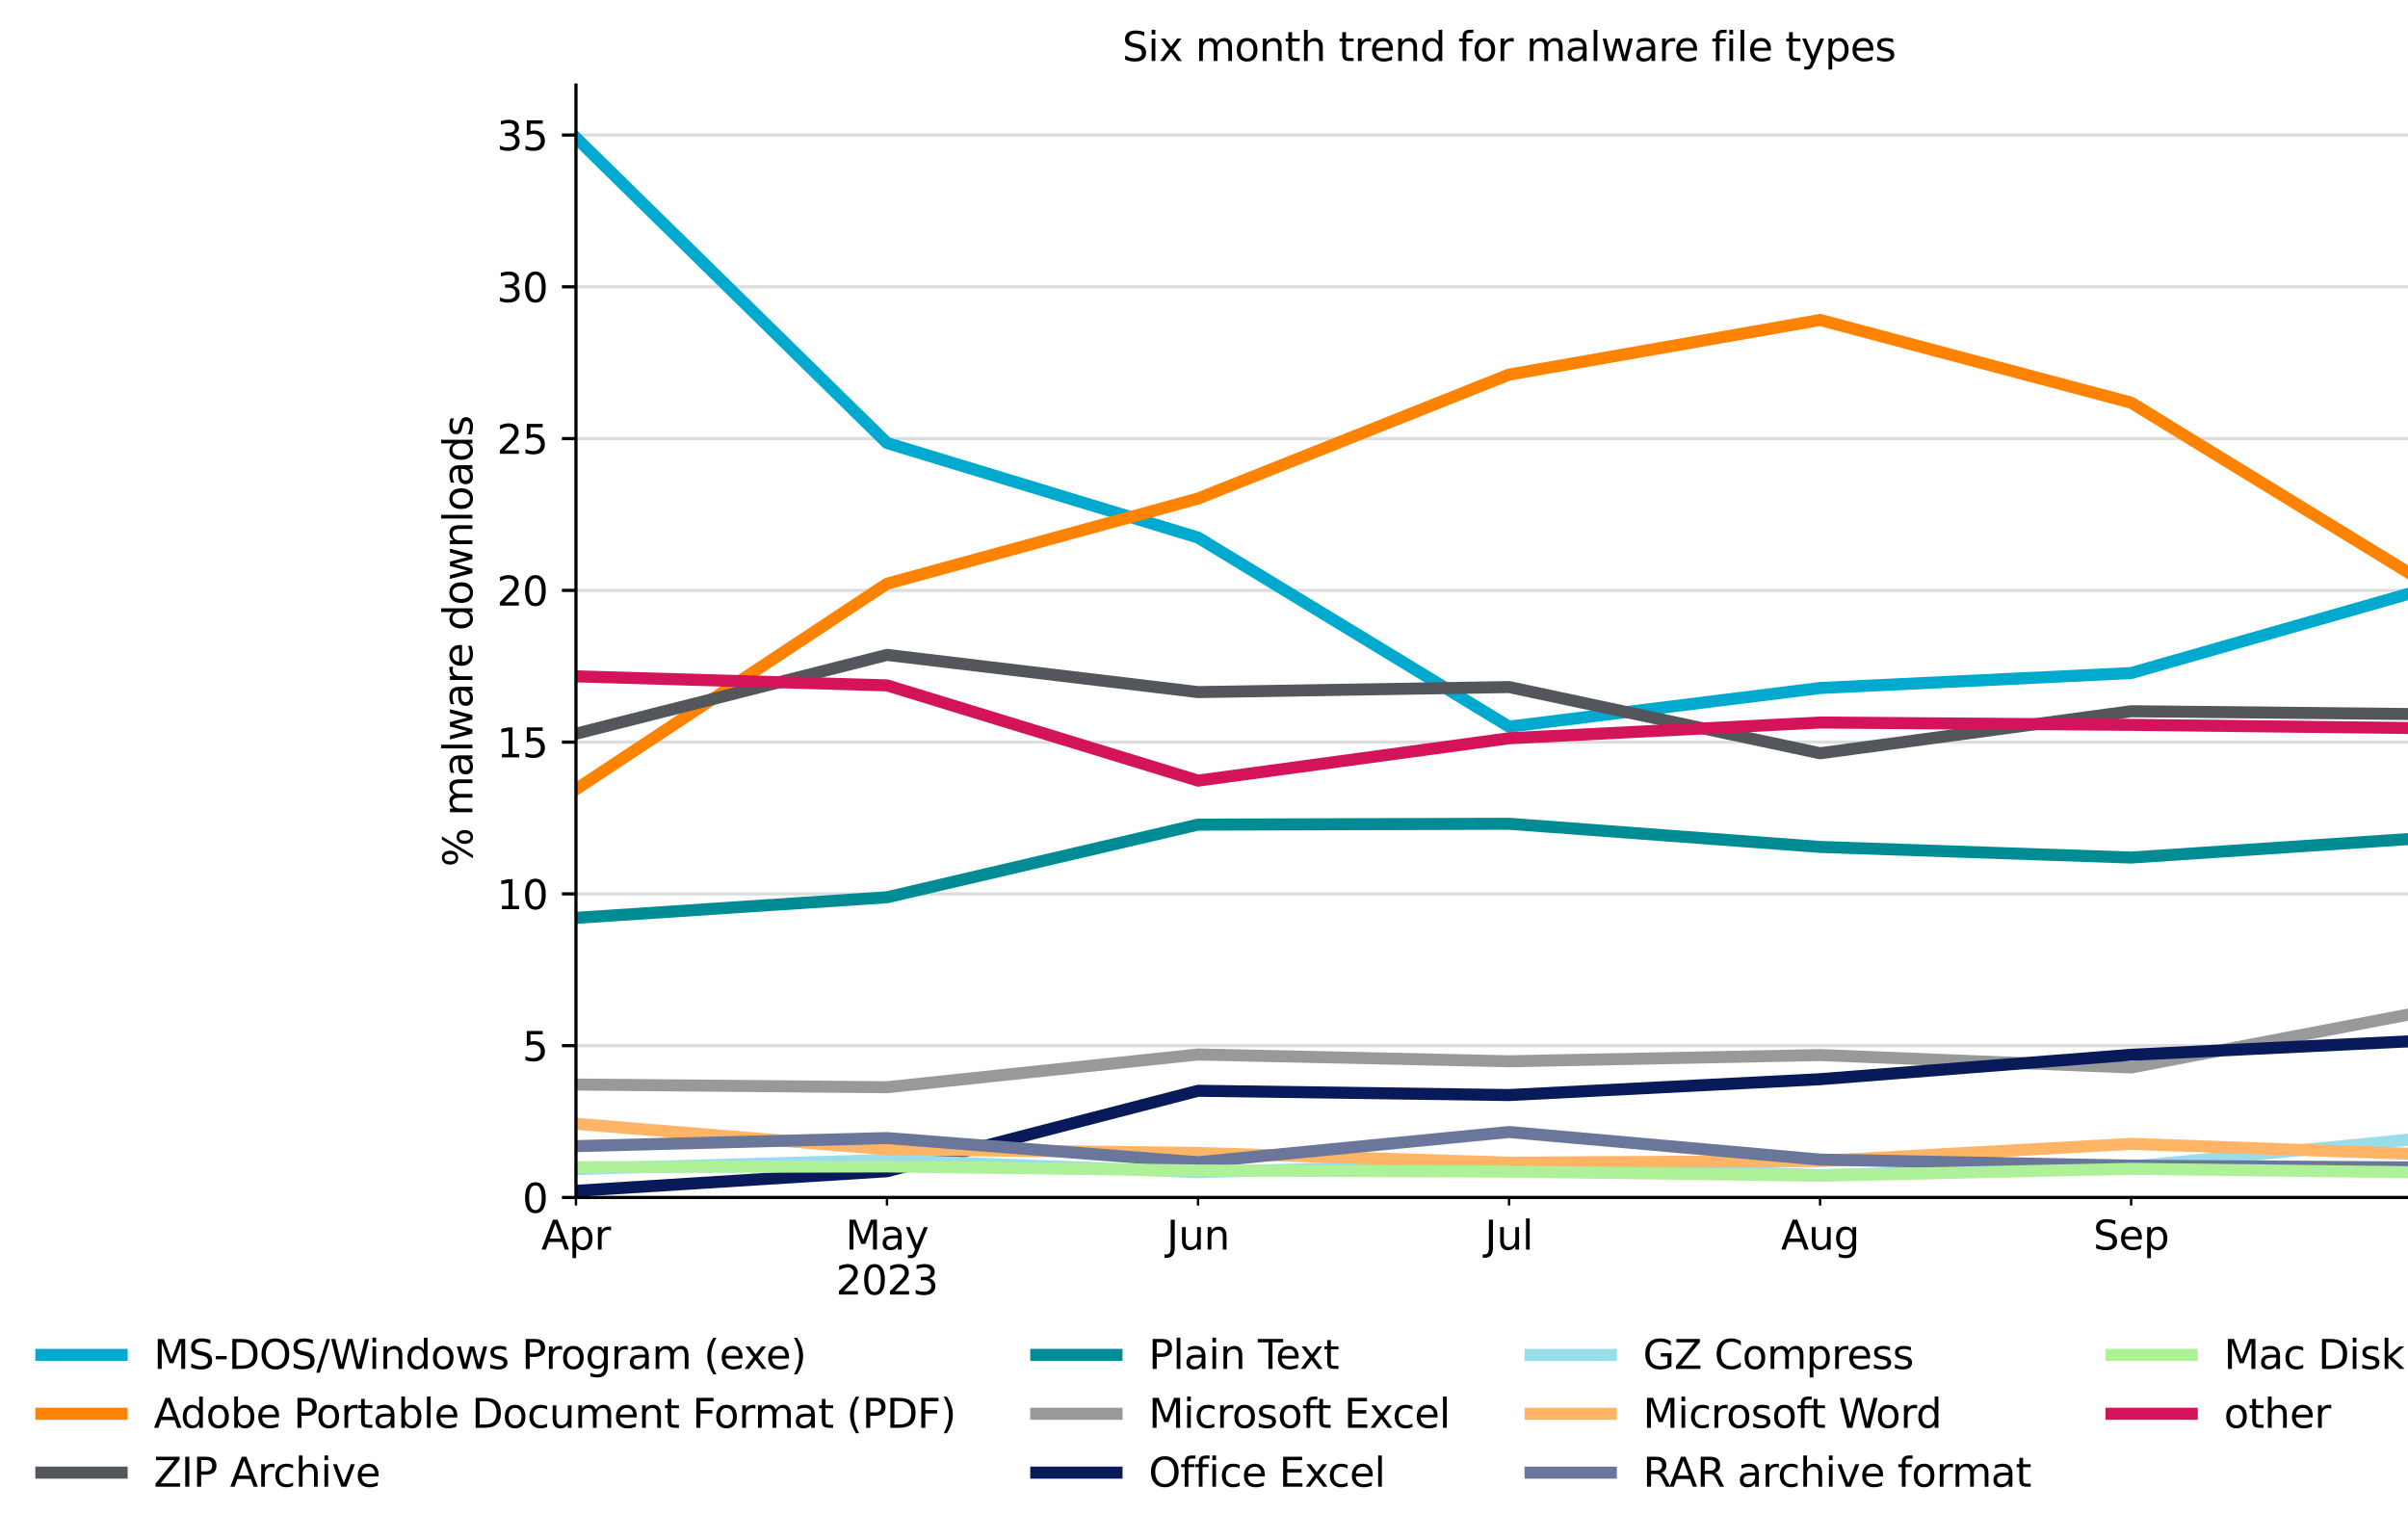 <?xml version="1.0" encoding="UTF-8" standalone="no"?>
<svg xmlns:xlink="http://www.w3.org/1999/xlink" xmlns="http://www.w3.org/2000/svg" width="600pt" height="383.76pt" viewBox="0 0 600 383.76" version="1.1">
  <defs>
    <style type="text/css">*{stroke-linejoin: round; stroke-linecap: butt}</style>
  </defs>
  <g id="figure_1">
    <g id="patch_1">
      <path d="M 0 383.76  L 600 383.76  L 600 -0  L 0 -0  z " style="fill: #ffffff"></path>
    </g>
    <g id="axes_1">
      <g id="patch_2">
        <path d="M 143.512 298.4  L 608.513 298.4  L 608.513 21.2  L 143.512 21.2  z " style="fill: #ffffff"></path>
      </g>
      <g id="matplotlib.axis_1">
        <g id="xtick_1">
          <g id="line2d_1">
            <defs>
              <path id="md2b823935f" d="M 0 0  L 0 2  " style="stroke: #000000; stroke-width: 0.6"></path>
            </defs>
            <g>
              <use xlink:href="#md2b823935f" x="143.512" y="298.4" style="stroke: #000000; stroke-width: 0.6"></use>
            </g>
          </g>
          <g id="text_1">
            <!-- Apr -->
            <g transform="translate(134.863 311.398) scale(0.1 -0.1)">
              <defs>
                <path id="DejaVuSans-41" d="M 2188 4044  L 1331 1722  L 3047 1722  L 2188 4044  z M 1831 4666  L 2547 4666  L 4325 0  L 3669 0  L 3244 1197  L 1141 1197  L 716 0  L 50 0  L 1831 4666  z " transform="scale(0.016)"></path>
                <path id="DejaVuSans-70" d="M 1159 525  L 1159 -1331  L 581 -1331  L 581 3500  L 1159 3500  L 1159 2969  Q 1341 3281 1617 3432  Q 1894 3584 2278 3584  Q 2916 3584 3314 3078  Q 3713 2572 3713 1747  Q 3713 922 3314 415  Q 2916 -91 2278 -91  Q 1894 -91 1617 61  Q 1341 213 1159 525  z M 3116 1747  Q 3116 2381 2855 2742  Q 2594 3103 2138 3103  Q 1681 3103 1420 2742  Q 1159 2381 1159 1747  Q 1159 1113 1420 752  Q 1681 391 2138 391  Q 2594 391 2855 752  Q 3116 1113 3116 1747  z " transform="scale(0.016)"></path>
                <path id="DejaVuSans-72" d="M 2631 2963  Q 2534 3019 2420 3045  Q 2306 3072 2169 3072  Q 1681 3072 1420 2755  Q 1159 2438 1159 1844  L 1159 0  L 581 0  L 581 3500  L 1159 3500  L 1159 2956  Q 1341 3275 1631 3429  Q 1922 3584 2338 3584  Q 2397 3584 2469 3576  Q 2541 3569 2628 3553  L 2631 2963  z " transform="scale(0.016)"></path>
              </defs>
              <use xlink:href="#DejaVuSans-41"></use>
              <use xlink:href="#DejaVuSans-70" x="68.408"></use>
              <use xlink:href="#DejaVuSans-72" x="131.885"></use>
            </g>
          </g>
        </g>
        <g id="xtick_2">
          <g id="line2d_2">
            <g>
              <use xlink:href="#md2b823935f" x="221.012" y="298.4" style="stroke: #000000; stroke-width: 0.6"></use>
            </g>
          </g>
          <g id="text_2">
            <!-- May -->
            <g transform="translate(210.675 311.398) scale(0.1 -0.1)">
              <defs>
                <path id="DejaVuSans-4d" d="M 628 4666  L 1569 4666  L 2759 1491  L 3956 4666  L 4897 4666  L 4897 0  L 4281 0  L 4281 4097  L 3078 897  L 2444 897  L 1241 4097  L 1241 0  L 628 0  L 628 4666  z " transform="scale(0.016)"></path>
                <path id="DejaVuSans-61" d="M 2194 1759  Q 1497 1759 1228 1600  Q 959 1441 959 1056  Q 959 750 1161 570  Q 1363 391 1709 391  Q 2188 391 2477 730  Q 2766 1069 2766 1631  L 2766 1759  L 2194 1759  z M 3341 1997  L 3341 0  L 2766 0  L 2766 531  Q 2569 213 2275 61  Q 1981 -91 1556 -91  Q 1019 -91 701 211  Q 384 513 384 1019  Q 384 1609 779 1909  Q 1175 2209 1959 2209  L 2766 2209  L 2766 2266  Q 2766 2663 2505 2880  Q 2244 3097 1772 3097  Q 1472 3097 1187 3025  Q 903 2953 641 2809  L 641 3341  Q 956 3463 1253 3523  Q 1550 3584 1831 3584  Q 2591 3584 2966 3190  Q 3341 2797 3341 1997  z " transform="scale(0.016)"></path>
                <path id="DejaVuSans-79" d="M 2059 -325  Q 1816 -950 1584 -1140  Q 1353 -1331 966 -1331  L 506 -1331  L 506 -850  L 844 -850  Q 1081 -850 1212 -737  Q 1344 -625 1503 -206  L 1606 56  L 191 3500  L 800 3500  L 1894 763  L 2988 3500  L 3597 3500  L 2059 -325  z " transform="scale(0.016)"></path>
              </defs>
              <use xlink:href="#DejaVuSans-4d"></use>
              <use xlink:href="#DejaVuSans-61" x="86.279"></use>
              <use xlink:href="#DejaVuSans-79" x="147.559"></use>
            </g>
            <!-- 2023 -->
            <g transform="translate(208.287 322.596) scale(0.1 -0.1)">
              <defs>
                <path id="DejaVuSans-32" d="M 1228 531  L 3431 531  L 3431 0  L 469 0  L 469 531  Q 828 903 1448 1529  Q 2069 2156 2228 2338  Q 2531 2678 2651 2914  Q 2772 3150 2772 3378  Q 2772 3750 2511 3984  Q 2250 4219 1831 4219  Q 1534 4219 1204 4116  Q 875 4013 500 3803  L 500 4441  Q 881 4594 1212 4672  Q 1544 4750 1819 4750  Q 2544 4750 2975 4387  Q 3406 4025 3406 3419  Q 3406 3131 3298 2873  Q 3191 2616 2906 2266  Q 2828 2175 2409 1742  Q 1991 1309 1228 531  z " transform="scale(0.016)"></path>
                <path id="DejaVuSans-30" d="M 2034 4250  Q 1547 4250 1301 3770  Q 1056 3291 1056 2328  Q 1056 1369 1301 889  Q 1547 409 2034 409  Q 2525 409 2770 889  Q 3016 1369 3016 2328  Q 3016 3291 2770 3770  Q 2525 4250 2034 4250  z M 2034 4750  Q 2819 4750 3233 4129  Q 3647 3509 3647 2328  Q 3647 1150 3233 529  Q 2819 -91 2034 -91  Q 1250 -91 836 529  Q 422 1150 422 2328  Q 422 3509 836 4129  Q 1250 4750 2034 4750  z " transform="scale(0.016)"></path>
                <path id="DejaVuSans-33" d="M 2597 2516  Q 3050 2419 3304 2112  Q 3559 1806 3559 1356  Q 3559 666 3084 287  Q 2609 -91 1734 -91  Q 1441 -91 1130 -33  Q 819 25 488 141  L 488 750  Q 750 597 1062 519  Q 1375 441 1716 441  Q 2309 441 2620 675  Q 2931 909 2931 1356  Q 2931 1769 2642 2001  Q 2353 2234 1838 2234  L 1294 2234  L 1294 2753  L 1863 2753  Q 2328 2753 2575 2939  Q 2822 3125 2822 3475  Q 2822 3834 2567 4026  Q 2313 4219 1838 4219  Q 1578 4219 1281 4162  Q 984 4106 628 3988  L 628 4550  Q 988 4650 1302 4700  Q 1616 4750 1894 4750  Q 2613 4750 3031 4423  Q 3450 4097 3450 3541  Q 3450 3153 3228 2886  Q 3006 2619 2597 2516  z " transform="scale(0.016)"></path>
              </defs>
              <use xlink:href="#DejaVuSans-32"></use>
              <use xlink:href="#DejaVuSans-30" x="63.623"></use>
              <use xlink:href="#DejaVuSans-32" x="127.246"></use>
              <use xlink:href="#DejaVuSans-33" x="190.869"></use>
            </g>
          </g>
        </g>
        <g id="xtick_3">
          <g id="line2d_3">
            <g>
              <use xlink:href="#md2b823935f" x="298.512" y="298.4" style="stroke: #000000; stroke-width: 0.6"></use>
            </g>
          </g>
          <g id="text_3">
            <!-- Jun -->
            <g transform="translate(290.7 311.398) scale(0.1 -0.1)">
              <defs>
                <path id="DejaVuSans-4a" d="M 628 4666  L 1259 4666  L 1259 325  Q 1259 -519 939 -900  Q 619 -1281 -91 -1281  L -331 -1281  L -331 -750  L -134 -750  Q 284 -750 456 -515  Q 628 -281 628 325  L 628 4666  z " transform="scale(0.016)"></path>
                <path id="DejaVuSans-75" d="M 544 1381  L 544 3500  L 1119 3500  L 1119 1403  Q 1119 906 1312 657  Q 1506 409 1894 409  Q 2359 409 2629 706  Q 2900 1003 2900 1516  L 2900 3500  L 3475 3500  L 3475 0  L 2900 0  L 2900 538  Q 2691 219 2414 64  Q 2138 -91 1772 -91  Q 1169 -91 856 284  Q 544 659 544 1381  z M 1991 3584  L 1991 3584  z " transform="scale(0.016)"></path>
                <path id="DejaVuSans-6e" d="M 3513 2113  L 3513 0  L 2938 0  L 2938 2094  Q 2938 2591 2744 2837  Q 2550 3084 2163 3084  Q 1697 3084 1428 2787  Q 1159 2491 1159 1978  L 1159 0  L 581 0  L 581 3500  L 1159 3500  L 1159 2956  Q 1366 3272 1645 3428  Q 1925 3584 2291 3584  Q 2894 3584 3203 3211  Q 3513 2838 3513 2113  z " transform="scale(0.016)"></path>
              </defs>
              <use xlink:href="#DejaVuSans-4a"></use>
              <use xlink:href="#DejaVuSans-75" x="29.492"></use>
              <use xlink:href="#DejaVuSans-6e" x="92.871"></use>
            </g>
          </g>
        </g>
        <g id="xtick_4">
          <g id="line2d_4">
            <g>
              <use xlink:href="#md2b823935f" x="376.012" y="298.4" style="stroke: #000000; stroke-width: 0.6"></use>
            </g>
          </g>
          <g id="text_4">
            <!-- Jul -->
            <g transform="translate(369.98 311.398) scale(0.1 -0.1)">
              <defs>
                <path id="DejaVuSans-6c" d="M 603 4863  L 1178 4863  L 1178 0  L 603 0  L 603 4863  z " transform="scale(0.016)"></path>
              </defs>
              <use xlink:href="#DejaVuSans-4a"></use>
              <use xlink:href="#DejaVuSans-75" x="29.492"></use>
              <use xlink:href="#DejaVuSans-6c" x="92.871"></use>
            </g>
          </g>
        </g>
        <g id="xtick_5">
          <g id="line2d_5">
            <g>
              <use xlink:href="#md2b823935f" x="453.512" y="298.4" style="stroke: #000000; stroke-width: 0.6"></use>
            </g>
          </g>
          <g id="text_5">
            <!-- Aug -->
            <g transform="translate(443.749 311.398) scale(0.1 -0.1)">
              <defs>
                <path id="DejaVuSans-67" d="M 2906 1791  Q 2906 2416 2648 2759  Q 2391 3103 1925 3103  Q 1463 3103 1205 2759  Q 947 2416 947 1791  Q 947 1169 1205 825  Q 1463 481 1925 481  Q 2391 481 2648 825  Q 2906 1169 2906 1791  z M 3481 434  Q 3481 -459 3084 -895  Q 2688 -1331 1869 -1331  Q 1566 -1331 1297 -1286  Q 1028 -1241 775 -1147  L 775 -588  Q 1028 -725 1275 -790  Q 1522 -856 1778 -856  Q 2344 -856 2625 -561  Q 2906 -266 2906 331  L 2906 616  Q 2728 306 2450 153  Q 2172 0 1784 0  Q 1141 0 747 490  Q 353 981 353 1791  Q 353 2603 747 3093  Q 1141 3584 1784 3584  Q 2172 3584 2450 3431  Q 2728 3278 2906 2969  L 2906 3500  L 3481 3500  L 3481 434  z " transform="scale(0.016)"></path>
              </defs>
              <use xlink:href="#DejaVuSans-41"></use>
              <use xlink:href="#DejaVuSans-75" x="68.408"></use>
              <use xlink:href="#DejaVuSans-67" x="131.787"></use>
            </g>
          </g>
        </g>
        <g id="xtick_6">
          <g id="line2d_6">
            <g>
              <use xlink:href="#md2b823935f" x="531.013" y="298.4" style="stroke: #000000; stroke-width: 0.6"></use>
            </g>
          </g>
          <g id="text_6">
            <!-- Sep -->
            <g transform="translate(521.587 311.398) scale(0.1 -0.1)">
              <defs>
                <path id="DejaVuSans-53" d="M 3425 4513  L 3425 3897  Q 3066 4069 2747 4153  Q 2428 4238 2131 4238  Q 1616 4238 1336 4038  Q 1056 3838 1056 3469  Q 1056 3159 1242 3001  Q 1428 2844 1947 2747  L 2328 2669  Q 3034 2534 3370 2195  Q 3706 1856 3706 1288  Q 3706 609 3251 259  Q 2797 -91 1919 -91  Q 1588 -91 1214 -16  Q 841 59 441 206  L 441 856  Q 825 641 1194 531  Q 1563 422 1919 422  Q 2459 422 2753 634  Q 3047 847 3047 1241  Q 3047 1584 2836 1778  Q 2625 1972 2144 2069  L 1759 2144  Q 1053 2284 737 2584  Q 422 2884 422 3419  Q 422 4038 858 4394  Q 1294 4750 2059 4750  Q 2388 4750 2728 4690  Q 3069 4631 3425 4513  z " transform="scale(0.016)"></path>
                <path id="DejaVuSans-65" d="M 3597 1894  L 3597 1613  L 953 1613  Q 991 1019 1311 708  Q 1631 397 2203 397  Q 2534 397 2845 478  Q 3156 559 3463 722  L 3463 178  Q 3153 47 2828 -22  Q 2503 -91 2169 -91  Q 1331 -91 842 396  Q 353 884 353 1716  Q 353 2575 817 3079  Q 1281 3584 2069 3584  Q 2775 3584 3186 3129  Q 3597 2675 3597 1894  z M 3022 2063  Q 3016 2534 2758 2815  Q 2500 3097 2075 3097  Q 1594 3097 1305 2825  Q 1016 2553 972 2059  L 3022 2063  z " transform="scale(0.016)"></path>
              </defs>
              <use xlink:href="#DejaVuSans-53"></use>
              <use xlink:href="#DejaVuSans-65" x="63.477"></use>
              <use xlink:href="#DejaVuSans-70" x="125"></use>
            </g>
          </g>
        </g>
        <g id="xtick_7">
          <g id="line2d_7">
            <g>
              <use xlink:href="#md2b823935f" x="608.513" y="298.4" style="stroke: #000000; stroke-width: 0.6"></use>
            </g>
          </g>
          <g id="text_7">
            <!-- Oct -->
            <g transform="translate(599.867 311.398) scale(0.1 -0.1)">
              <defs>
                <path id="DejaVuSans-4f" d="M 2522 4238  Q 1834 4238 1429 3725  Q 1025 3213 1025 2328  Q 1025 1447 1429 934  Q 1834 422 2522 422  Q 3209 422 3611 934  Q 4013 1447 4013 2328  Q 4013 3213 3611 3725  Q 3209 4238 2522 4238  z M 2522 4750  Q 3503 4750 4090 4092  Q 4678 3434 4678 2328  Q 4678 1225 4090 567  Q 3503 -91 2522 -91  Q 1538 -91 948 565  Q 359 1222 359 2328  Q 359 3434 948 4092  Q 1538 4750 2522 4750  z " transform="scale(0.016)"></path>
                <path id="DejaVuSans-63" d="M 3122 3366  L 3122 2828  Q 2878 2963 2633 3030  Q 2388 3097 2138 3097  Q 1578 3097 1268 2742  Q 959 2388 959 1747  Q 959 1106 1268 751  Q 1578 397 2138 397  Q 2388 397 2633 464  Q 2878 531 3122 666  L 3122 134  Q 2881 22 2623 -34  Q 2366 -91 2075 -91  Q 1284 -91 818 406  Q 353 903 353 1747  Q 353 2603 823 3093  Q 1294 3584 2113 3584  Q 2378 3584 2631 3529  Q 2884 3475 3122 3366  z " transform="scale(0.016)"></path>
                <path id="DejaVuSans-74" d="M 1172 4494  L 1172 3500  L 2356 3500  L 2356 3053  L 1172 3053  L 1172 1153  Q 1172 725 1289 603  Q 1406 481 1766 481  L 2356 481  L 2356 0  L 1766 0  Q 1100 0 847 248  Q 594 497 594 1153  L 594 3053  L 172 3053  L 172 3500  L 594 3500  L 594 4494  L 1172 4494  z " transform="scale(0.016)"></path>
              </defs>
              <use xlink:href="#DejaVuSans-4f"></use>
              <use xlink:href="#DejaVuSans-63" x="78.711"></use>
              <use xlink:href="#DejaVuSans-74" x="133.691"></use>
            </g>
          </g>
        </g>
      </g>
      <g id="matplotlib.axis_2">
        <g id="ytick_1">
          <g id="line2d_8">
            <path d="M 143.512 298.4  L 601 298.4  " clip-path="url(#pf6fa0ac51f)" style="fill: none; stroke: #dddddd; stroke-width: 0.8; stroke-linecap: square"></path>
          </g>
          <g id="line2d_9">
            <defs>
              <path id="m1c61a9d7ba" d="M 0 0  L -3.5 0  " style="stroke: #000000; stroke-width: 0.8"></path>
            </defs>
            <g>
              <use xlink:href="#m1c61a9d7ba" x="143.512" y="298.4" style="stroke: #000000; stroke-width: 0.8"></use>
            </g>
          </g>
          <g id="text_8">
            <!-- 0 -->
            <g transform="translate(130.15 302.199) scale(0.1 -0.1)">
              <use xlink:href="#DejaVuSans-30"></use>
            </g>
          </g>
        </g>
        <g id="ytick_2">
          <g id="line2d_10">
            <path d="M 143.512 260.579  L 601 260.579  " clip-path="url(#pf6fa0ac51f)" style="fill: none; stroke: #dddddd; stroke-width: 0.8; stroke-linecap: square"></path>
          </g>
          <g id="line2d_11">
            <g>
              <use xlink:href="#m1c61a9d7ba" x="143.512" y="260.579" style="stroke: #000000; stroke-width: 0.8"></use>
            </g>
          </g>
          <g id="text_9">
            <!-- 5 -->
            <g transform="translate(130.15 264.378) scale(0.1 -0.1)">
              <defs>
                <path id="DejaVuSans-35" d="M 691 4666  L 3169 4666  L 3169 4134  L 1269 4134  L 1269 2991  Q 1406 3038 1543 3061  Q 1681 3084 1819 3084  Q 2600 3084 3056 2656  Q 3513 2228 3513 1497  Q 3513 744 3044 326  Q 2575 -91 1722 -91  Q 1428 -91 1123 -41  Q 819 9 494 109  L 494 744  Q 775 591 1075 516  Q 1375 441 1709 441  Q 2250 441 2565 725  Q 2881 1009 2881 1497  Q 2881 1984 2565 2268  Q 2250 2553 1709 2553  Q 1456 2553 1204 2497  Q 953 2441 691 2322  L 691 4666  z " transform="scale(0.016)"></path>
              </defs>
              <use xlink:href="#DejaVuSans-35"></use>
            </g>
          </g>
        </g>
        <g id="ytick_3">
          <g id="line2d_12">
            <path d="M 143.512 222.758  L 601 222.758  " clip-path="url(#pf6fa0ac51f)" style="fill: none; stroke: #dddddd; stroke-width: 0.8; stroke-linecap: square"></path>
          </g>
          <g id="line2d_13">
            <g>
              <use xlink:href="#m1c61a9d7ba" x="143.512" y="222.758" style="stroke: #000000; stroke-width: 0.8"></use>
            </g>
          </g>
          <g id="text_10">
            <!-- 10 -->
            <g transform="translate(123.787 226.557) scale(0.1 -0.1)">
              <defs>
                <path id="DejaVuSans-31" d="M 794 531  L 1825 531  L 1825 4091  L 703 3866  L 703 4441  L 1819 4666  L 2450 4666  L 2450 531  L 3481 531  L 3481 0  L 794 0  L 794 531  z " transform="scale(0.016)"></path>
              </defs>
              <use xlink:href="#DejaVuSans-31"></use>
              <use xlink:href="#DejaVuSans-30" x="63.623"></use>
            </g>
          </g>
        </g>
        <g id="ytick_4">
          <g id="line2d_14">
            <path d="M 143.512 184.936  L 601 184.936  " clip-path="url(#pf6fa0ac51f)" style="fill: none; stroke: #dddddd; stroke-width: 0.8; stroke-linecap: square"></path>
          </g>
          <g id="line2d_15">
            <g>
              <use xlink:href="#m1c61a9d7ba" x="143.512" y="184.936" style="stroke: #000000; stroke-width: 0.8"></use>
            </g>
          </g>
          <g id="text_11">
            <!-- 15 -->
            <g transform="translate(123.787 188.736) scale(0.1 -0.1)">
              <use xlink:href="#DejaVuSans-31"></use>
              <use xlink:href="#DejaVuSans-35" x="63.623"></use>
            </g>
          </g>
        </g>
        <g id="ytick_5">
          <g id="line2d_16">
            <path d="M 143.512 147.115  L 601 147.115  " clip-path="url(#pf6fa0ac51f)" style="fill: none; stroke: #dddddd; stroke-width: 0.8; stroke-linecap: square"></path>
          </g>
          <g id="line2d_17">
            <g>
              <use xlink:href="#m1c61a9d7ba" x="143.512" y="147.115" style="stroke: #000000; stroke-width: 0.8"></use>
            </g>
          </g>
          <g id="text_12">
            <!-- 20 -->
            <g transform="translate(123.787 150.914) scale(0.1 -0.1)">
              <use xlink:href="#DejaVuSans-32"></use>
              <use xlink:href="#DejaVuSans-30" x="63.623"></use>
            </g>
          </g>
        </g>
        <g id="ytick_6">
          <g id="line2d_18">
            <path d="M 143.512 109.294  L 601 109.294  " clip-path="url(#pf6fa0ac51f)" style="fill: none; stroke: #dddddd; stroke-width: 0.8; stroke-linecap: square"></path>
          </g>
          <g id="line2d_19">
            <g>
              <use xlink:href="#m1c61a9d7ba" x="143.512" y="109.294" style="stroke: #000000; stroke-width: 0.8"></use>
            </g>
          </g>
          <g id="text_13">
            <!-- 25 -->
            <g transform="translate(123.787 113.093) scale(0.1 -0.1)">
              <use xlink:href="#DejaVuSans-32"></use>
              <use xlink:href="#DejaVuSans-35" x="63.623"></use>
            </g>
          </g>
        </g>
        <g id="ytick_7">
          <g id="line2d_20">
            <path d="M 143.512 71.473  L 601 71.473  " clip-path="url(#pf6fa0ac51f)" style="fill: none; stroke: #dddddd; stroke-width: 0.8; stroke-linecap: square"></path>
          </g>
          <g id="line2d_21">
            <g>
              <use xlink:href="#m1c61a9d7ba" x="143.512" y="71.473" style="stroke: #000000; stroke-width: 0.8"></use>
            </g>
          </g>
          <g id="text_14">
            <!-- 30 -->
            <g transform="translate(123.787 75.272) scale(0.1 -0.1)">
              <use xlink:href="#DejaVuSans-33"></use>
              <use xlink:href="#DejaVuSans-30" x="63.623"></use>
            </g>
          </g>
        </g>
        <g id="ytick_8">
          <g id="line2d_22">
            <path d="M 143.512 33.652  L 601 33.652  " clip-path="url(#pf6fa0ac51f)" style="fill: none; stroke: #dddddd; stroke-width: 0.8; stroke-linecap: square"></path>
          </g>
          <g id="line2d_23">
            <g>
              <use xlink:href="#m1c61a9d7ba" x="143.512" y="33.652" style="stroke: #000000; stroke-width: 0.8"></use>
            </g>
          </g>
          <g id="text_15">
            <!-- 35 -->
            <g transform="translate(123.787 37.451) scale(0.1 -0.1)">
              <use xlink:href="#DejaVuSans-33"></use>
              <use xlink:href="#DejaVuSans-35" x="63.623"></use>
            </g>
          </g>
        </g>
        <g id="text_16">
          <!-- % malware downloads -->
          <g transform="translate(117.708 216.008) rotate(-90) scale(0.1 -0.1)">
            <defs>
              <path id="DejaVuSans-25" d="M 4653 2053  Q 4381 2053 4226 1822  Q 4072 1591 4072 1178  Q 4072 772 4226 539  Q 4381 306 4653 306  Q 4919 306 5073 539  Q 5228 772 5228 1178  Q 5228 1588 5073 1820  Q 4919 2053 4653 2053  z M 4653 2450  Q 5147 2450 5437 2106  Q 5728 1763 5728 1178  Q 5728 594 5436 251  Q 5144 -91 4653 -91  Q 4153 -91 3862 251  Q 3572 594 3572 1178  Q 3572 1766 3864 2108  Q 4156 2450 4653 2450  z M 1428 4353  Q 1159 4353 1004 4120  Q 850 3888 850 3481  Q 850 3069 1003 2837  Q 1156 2606 1428 2606  Q 1700 2606 1854 2837  Q 2009 3069 2009 3481  Q 2009 3884 1853 4118  Q 1697 4353 1428 4353  z M 4250 4750  L 4750 4750  L 1831 -91  L 1331 -91  L 4250 4750  z M 1428 4750  Q 1922 4750 2215 4408  Q 2509 4066 2509 3481  Q 2509 2891 2217 2550  Q 1925 2209 1428 2209  Q 931 2209 642 2551  Q 353 2894 353 3481  Q 353 4063 643 4406  Q 934 4750 1428 4750  z " transform="scale(0.016)"></path>
              <path id="DejaVuSans-20" transform="scale(0.016)"></path>
              <path id="DejaVuSans-6d" d="M 3328 2828  Q 3544 3216 3844 3400  Q 4144 3584 4550 3584  Q 5097 3584 5394 3201  Q 5691 2819 5691 2113  L 5691 0  L 5113 0  L 5113 2094  Q 5113 2597 4934 2840  Q 4756 3084 4391 3084  Q 3944 3084 3684 2787  Q 3425 2491 3425 1978  L 3425 0  L 2847 0  L 2847 2094  Q 2847 2600 2669 2842  Q 2491 3084 2119 3084  Q 1678 3084 1418 2786  Q 1159 2488 1159 1978  L 1159 0  L 581 0  L 581 3500  L 1159 3500  L 1159 2956  Q 1356 3278 1631 3431  Q 1906 3584 2284 3584  Q 2666 3584 2933 3390  Q 3200 3197 3328 2828  z " transform="scale(0.016)"></path>
              <path id="DejaVuSans-77" d="M 269 3500  L 844 3500  L 1563 769  L 2278 3500  L 2956 3500  L 3675 769  L 4391 3500  L 4966 3500  L 4050 0  L 3372 0  L 2619 2869  L 1863 0  L 1184 0  L 269 3500  z " transform="scale(0.016)"></path>
              <path id="DejaVuSans-64" d="M 2906 2969  L 2906 4863  L 3481 4863  L 3481 0  L 2906 0  L 2906 525  Q 2725 213 2448 61  Q 2172 -91 1784 -91  Q 1150 -91 751 415  Q 353 922 353 1747  Q 353 2572 751 3078  Q 1150 3584 1784 3584  Q 2172 3584 2448 3432  Q 2725 3281 2906 2969  z M 947 1747  Q 947 1113 1208 752  Q 1469 391 1925 391  Q 2381 391 2643 752  Q 2906 1113 2906 1747  Q 2906 2381 2643 2742  Q 2381 3103 1925 3103  Q 1469 3103 1208 2742  Q 947 2381 947 1747  z " transform="scale(0.016)"></path>
              <path id="DejaVuSans-6f" d="M 1959 3097  Q 1497 3097 1228 2736  Q 959 2375 959 1747  Q 959 1119 1226 758  Q 1494 397 1959 397  Q 2419 397 2687 759  Q 2956 1122 2956 1747  Q 2956 2369 2687 2733  Q 2419 3097 1959 3097  z M 1959 3584  Q 2709 3584 3137 3096  Q 3566 2609 3566 1747  Q 3566 888 3137 398  Q 2709 -91 1959 -91  Q 1206 -91 779 398  Q 353 888 353 1747  Q 353 2609 779 3096  Q 1206 3584 1959 3584  z " transform="scale(0.016)"></path>
              <path id="DejaVuSans-73" d="M 2834 3397  L 2834 2853  Q 2591 2978 2328 3040  Q 2066 3103 1784 3103  Q 1356 3103 1142 2972  Q 928 2841 928 2578  Q 928 2378 1081 2264  Q 1234 2150 1697 2047  L 1894 2003  Q 2506 1872 2764 1633  Q 3022 1394 3022 966  Q 3022 478 2636 193  Q 2250 -91 1575 -91  Q 1294 -91 989 -36  Q 684 19 347 128  L 347 722  Q 666 556 975 473  Q 1284 391 1588 391  Q 1994 391 2212 530  Q 2431 669 2431 922  Q 2431 1156 2273 1281  Q 2116 1406 1581 1522  L 1381 1569  Q 847 1681 609 1914  Q 372 2147 372 2553  Q 372 3047 722 3315  Q 1072 3584 1716 3584  Q 2034 3584 2315 3537  Q 2597 3491 2834 3397  z " transform="scale(0.016)"></path>
            </defs>
            <use xlink:href="#DejaVuSans-25"></use>
            <use xlink:href="#DejaVuSans-20" x="95.02"></use>
            <use xlink:href="#DejaVuSans-6d" x="126.807"></use>
            <use xlink:href="#DejaVuSans-61" x="224.219"></use>
            <use xlink:href="#DejaVuSans-6c" x="285.498"></use>
            <use xlink:href="#DejaVuSans-77" x="313.281"></use>
            <use xlink:href="#DejaVuSans-61" x="395.068"></use>
            <use xlink:href="#DejaVuSans-72" x="456.348"></use>
            <use xlink:href="#DejaVuSans-65" x="495.211"></use>
            <use xlink:href="#DejaVuSans-20" x="556.734"></use>
            <use xlink:href="#DejaVuSans-64" x="588.521"></use>
            <use xlink:href="#DejaVuSans-6f" x="651.998"></use>
            <use xlink:href="#DejaVuSans-77" x="713.18"></use>
            <use xlink:href="#DejaVuSans-6e" x="794.967"></use>
            <use xlink:href="#DejaVuSans-6c" x="858.346"></use>
            <use xlink:href="#DejaVuSans-6f" x="886.129"></use>
            <use xlink:href="#DejaVuSans-61" x="947.311"></use>
            <use xlink:href="#DejaVuSans-64" x="1008.59"></use>
            <use xlink:href="#DejaVuSans-73" x="1072.066"></use>
          </g>
        </g>
      </g>
      <g id="line2d_24">
        <path d="M 143.512 34.321  L 221.012 110.394  L 298.512 133.96  L 376.012 181.076  L 453.512 171.445  L 531.013 167.724  L 601 147.73  " clip-path="url(#pf6fa0ac51f)" style="fill: none; stroke: #00a9ce; stroke-width: 3; stroke-linecap: square"></path>
      </g>
      <g id="line2d_25">
        <path d="M 143.512 196.681  L 221.012 145.462  L 298.512 124.231  L 376.012 93.346  L 453.512 79.736  L 531.013 100.348  L 601 143.233  " clip-path="url(#pf6fa0ac51f)" style="fill: none; stroke: #ff8200; stroke-width: 3; stroke-linecap: square"></path>
      </g>
      <g id="line2d_26">
        <path d="M 143.512 182.837  L 221.012 163.196  L 298.512 172.466  L 376.012 171.211  L 453.512 187.712  L 531.013 177.236  L 601 177.941  " clip-path="url(#pf6fa0ac51f)" style="fill: none; stroke: #53565a; stroke-width: 3; stroke-linecap: square"></path>
      </g>
      <g id="line2d_27">
        <path d="M 143.512 228.731  L 221.012 223.598  L 298.512 205.491  L 376.012 205.277  L 453.512 211.052  L 531.013 213.699  L 601 209.035  " clip-path="url(#pf6fa0ac51f)" style="fill: none; stroke: #008c95; stroke-width: 3; stroke-linecap: square"></path>
      </g>
      <g id="line2d_28">
        <path d="M 143.512 270.262  L 221.012 270.932  L 298.512 262.771  L 376.012 264.465  L 453.512 262.919  L 531.013 266.014  L 601 252.65  " clip-path="url(#pf6fa0ac51f)" style="fill: none; stroke: #97999b; stroke-width: 3; stroke-linecap: square"></path>
      </g>
      <g id="line2d_29">
        <path d="M 143.512 296.745  L 221.012 291.866  L 298.512 271.816  L 376.012 272.883  L 453.512 268.93  L 531.013 262.844  L 601 259.461  " clip-path="url(#pf6fa0ac51f)" style="fill: none; stroke: #081a59; stroke-width: 3; stroke-linecap: square"></path>
      </g>
      <g id="line2d_30">
        <path d="M 143.512 291.328  L 221.012 289.066  L 298.512 292.096  L 376.012 289.982  L 453.512 292.86  L 531.013 290.7  L 601 283.924  " clip-path="url(#pf6fa0ac51f)" style="fill: none; stroke: #99ddeb; stroke-width: 3; stroke-linecap: square"></path>
      </g>
      <g id="line2d_31">
        <path d="M 143.512 280.042  L 221.012 286.4  L 298.512 287.3  L 376.012 289.719  L 453.512 289.323  L 531.013 285.038  L 601 287.545  " clip-path="url(#pf6fa0ac51f)" style="fill: none; stroke: #ffb466; stroke-width: 3; stroke-linecap: square"></path>
      </g>
      <g id="line2d_32">
        <path d="M 143.512 285.61  L 221.012 283.6  L 298.512 289.63  L 376.012 282.09  L 453.512 288.97  L 531.013 290.473  L 601 290.92  " clip-path="url(#pf6fa0ac51f)" style="fill: none; stroke: #6b769b; stroke-width: 3; stroke-linecap: square"></path>
      </g>
      <g id="line2d_33">
        <path d="M 143.512 290.876  L 221.012 290.666  L 298.512 291.685  L 376.012 291.955  L 453.512 292.978  L 531.013 291.266  L 601 292.115  " clip-path="url(#pf6fa0ac51f)" style="fill: none; stroke: #aff198; stroke-width: 3; stroke-linecap: square"></path>
      </g>
      <g id="line2d_34">
        <path d="M 143.512 168.542  L 221.012 170.796  L 298.512 194.529  L 376.012 183.97  L 453.512 180.05  L 531.013 180.633  L 601 181.423  " clip-path="url(#pf6fa0ac51f)" style="fill: none; stroke: #d4145a; stroke-width: 3; stroke-linecap: square"></path>
      </g>
      <g id="patch_3">
        <path d="M 143.512 298.4  L 143.512 21.2  " style="fill: none; stroke: #000000; stroke-width: 0.8; stroke-linejoin: miter; stroke-linecap: square"></path>
      </g>
      <g id="patch_4">
        <path d="M 143.512 298.4  L 601 298.4  " style="fill: none; stroke: #000000; stroke-width: 0.8; stroke-linejoin: miter; stroke-linecap: square"></path>
      </g>
      <g id="text_17">
        <!-- Six month trend for malware file types -->
        <g transform="translate(279.645 15.2) scale(0.1 -0.1)">
          <defs>
            <path id="DejaVuSans-69" d="M 603 3500  L 1178 3500  L 1178 0  L 603 0  L 603 3500  z M 603 4863  L 1178 4863  L 1178 4134  L 603 4134  L 603 4863  z " transform="scale(0.016)"></path>
            <path id="DejaVuSans-78" d="M 3513 3500  L 2247 1797  L 3578 0  L 2900 0  L 1881 1375  L 863 0  L 184 0  L 1544 1831  L 300 3500  L 978 3500  L 1906 2253  L 2834 3500  L 3513 3500  z " transform="scale(0.016)"></path>
            <path id="DejaVuSans-68" d="M 3513 2113  L 3513 0  L 2938 0  L 2938 2094  Q 2938 2591 2744 2837  Q 2550 3084 2163 3084  Q 1697 3084 1428 2787  Q 1159 2491 1159 1978  L 1159 0  L 581 0  L 581 4863  L 1159 4863  L 1159 2956  Q 1366 3272 1645 3428  Q 1925 3584 2291 3584  Q 2894 3584 3203 3211  Q 3513 2838 3513 2113  z " transform="scale(0.016)"></path>
            <path id="DejaVuSans-66" d="M 2375 4863  L 2375 4384  L 1825 4384  Q 1516 4384 1395 4259  Q 1275 4134 1275 3809  L 1275 3500  L 2222 3500  L 2222 3053  L 1275 3053  L 1275 0  L 697 0  L 697 3053  L 147 3053  L 147 3500  L 697 3500  L 697 3744  Q 697 4328 969 4595  Q 1241 4863 1831 4863  L 2375 4863  z " transform="scale(0.016)"></path>
          </defs>
          <use xlink:href="#DejaVuSans-53"></use>
          <use xlink:href="#DejaVuSans-69" x="63.477"></use>
          <use xlink:href="#DejaVuSans-78" x="91.26"></use>
          <use xlink:href="#DejaVuSans-20" x="150.439"></use>
          <use xlink:href="#DejaVuSans-6d" x="182.227"></use>
          <use xlink:href="#DejaVuSans-6f" x="279.639"></use>
          <use xlink:href="#DejaVuSans-6e" x="340.82"></use>
          <use xlink:href="#DejaVuSans-74" x="404.199"></use>
          <use xlink:href="#DejaVuSans-68" x="443.408"></use>
          <use xlink:href="#DejaVuSans-20" x="506.787"></use>
          <use xlink:href="#DejaVuSans-74" x="538.574"></use>
          <use xlink:href="#DejaVuSans-72" x="577.783"></use>
          <use xlink:href="#DejaVuSans-65" x="616.646"></use>
          <use xlink:href="#DejaVuSans-6e" x="678.17"></use>
          <use xlink:href="#DejaVuSans-64" x="741.549"></use>
          <use xlink:href="#DejaVuSans-20" x="805.025"></use>
          <use xlink:href="#DejaVuSans-66" x="836.812"></use>
          <use xlink:href="#DejaVuSans-6f" x="872.018"></use>
          <use xlink:href="#DejaVuSans-72" x="933.199"></use>
          <use xlink:href="#DejaVuSans-20" x="974.312"></use>
          <use xlink:href="#DejaVuSans-6d" x="1006.1"></use>
          <use xlink:href="#DejaVuSans-61" x="1103.512"></use>
          <use xlink:href="#DejaVuSans-6c" x="1164.791"></use>
          <use xlink:href="#DejaVuSans-77" x="1192.574"></use>
          <use xlink:href="#DejaVuSans-61" x="1274.361"></use>
          <use xlink:href="#DejaVuSans-72" x="1335.641"></use>
          <use xlink:href="#DejaVuSans-65" x="1374.504"></use>
          <use xlink:href="#DejaVuSans-20" x="1436.027"></use>
          <use xlink:href="#DejaVuSans-66" x="1467.814"></use>
          <use xlink:href="#DejaVuSans-69" x="1503.02"></use>
          <use xlink:href="#DejaVuSans-6c" x="1530.803"></use>
          <use xlink:href="#DejaVuSans-65" x="1558.586"></use>
          <use xlink:href="#DejaVuSans-20" x="1620.109"></use>
          <use xlink:href="#DejaVuSans-74" x="1651.896"></use>
          <use xlink:href="#DejaVuSans-79" x="1691.105"></use>
          <use xlink:href="#DejaVuSans-70" x="1750.285"></use>
          <use xlink:href="#DejaVuSans-65" x="1813.762"></use>
          <use xlink:href="#DejaVuSans-73" x="1875.285"></use>
        </g>
      </g>
      <g id="legend_1">
        <g id="line2d_35">
          <path d="M 10.307 337.624  L 20.307 337.624  L 30.307 337.624  " style="fill: none; stroke: #00a9ce; stroke-width: 3; stroke-linecap: square"></path>
        </g>
        <g id="text_18">
          <!-- MS-DOS/Windows Program (exe) -->
          <g transform="translate(38.307 341.124) scale(0.1 -0.1)">
            <defs>
              <path id="DejaVuSans-2d" d="M 313 2009  L 1997 2009  L 1997 1497  L 313 1497  L 313 2009  z " transform="scale(0.016)"></path>
              <path id="DejaVuSans-44" d="M 1259 4147  L 1259 519  L 2022 519  Q 2988 519 3436 956  Q 3884 1394 3884 2338  Q 3884 3275 3436 3711  Q 2988 4147 2022 4147  L 1259 4147  z M 628 4666  L 1925 4666  Q 3281 4666 3915 4102  Q 4550 3538 4550 2338  Q 4550 1131 3912 565  Q 3275 0 1925 0  L 628 0  L 628 4666  z " transform="scale(0.016)"></path>
              <path id="DejaVuSans-2f" d="M 1625 4666  L 2156 4666  L 531 -594  L 0 -594  L 1625 4666  z " transform="scale(0.016)"></path>
              <path id="DejaVuSans-57" d="M 213 4666  L 850 4666  L 1831 722  L 2809 4666  L 3519 4666  L 4500 722  L 5478 4666  L 6119 4666  L 4947 0  L 4153 0  L 3169 4050  L 2175 0  L 1381 0  L 213 4666  z " transform="scale(0.016)"></path>
              <path id="DejaVuSans-50" d="M 1259 4147  L 1259 2394  L 2053 2394  Q 2494 2394 2734 2622  Q 2975 2850 2975 3272  Q 2975 3691 2734 3919  Q 2494 4147 2053 4147  L 1259 4147  z M 628 4666  L 2053 4666  Q 2838 4666 3239 4311  Q 3641 3956 3641 3272  Q 3641 2581 3239 2228  Q 2838 1875 2053 1875  L 1259 1875  L 1259 0  L 628 0  L 628 4666  z " transform="scale(0.016)"></path>
              <path id="DejaVuSans-28" d="M 1984 4856  Q 1566 4138 1362 3434  Q 1159 2731 1159 2009  Q 1159 1288 1364 580  Q 1569 -128 1984 -844  L 1484 -844  Q 1016 -109 783 600  Q 550 1309 550 2009  Q 550 2706 781 3412  Q 1013 4119 1484 4856  L 1984 4856  z " transform="scale(0.016)"></path>
              <path id="DejaVuSans-29" d="M 513 4856  L 1013 4856  Q 1481 4119 1714 3412  Q 1947 2706 1947 2009  Q 1947 1309 1714 600  Q 1481 -109 1013 -844  L 513 -844  Q 928 -128 1133 580  Q 1338 1288 1338 2009  Q 1338 2731 1133 3434  Q 928 4138 513 4856  z " transform="scale(0.016)"></path>
            </defs>
            <use xlink:href="#DejaVuSans-4d"></use>
            <use xlink:href="#DejaVuSans-53" x="86.279"></use>
            <use xlink:href="#DejaVuSans-2d" x="149.756"></use>
            <use xlink:href="#DejaVuSans-44" x="185.84"></use>
            <use xlink:href="#DejaVuSans-4f" x="262.842"></use>
            <use xlink:href="#DejaVuSans-53" x="341.553"></use>
            <use xlink:href="#DejaVuSans-2f" x="405.029"></use>
            <use xlink:href="#DejaVuSans-57" x="438.721"></use>
            <use xlink:href="#DejaVuSans-69" x="535.348"></use>
            <use xlink:href="#DejaVuSans-6e" x="563.131"></use>
            <use xlink:href="#DejaVuSans-64" x="626.51"></use>
            <use xlink:href="#DejaVuSans-6f" x="689.986"></use>
            <use xlink:href="#DejaVuSans-77" x="751.168"></use>
            <use xlink:href="#DejaVuSans-73" x="832.955"></use>
            <use xlink:href="#DejaVuSans-20" x="885.055"></use>
            <use xlink:href="#DejaVuSans-50" x="916.842"></use>
            <use xlink:href="#DejaVuSans-72" x="975.395"></use>
            <use xlink:href="#DejaVuSans-6f" x="1014.258"></use>
            <use xlink:href="#DejaVuSans-67" x="1075.439"></use>
            <use xlink:href="#DejaVuSans-72" x="1138.916"></use>
            <use xlink:href="#DejaVuSans-61" x="1180.029"></use>
            <use xlink:href="#DejaVuSans-6d" x="1241.309"></use>
            <use xlink:href="#DejaVuSans-20" x="1338.721"></use>
            <use xlink:href="#DejaVuSans-28" x="1370.508"></use>
            <use xlink:href="#DejaVuSans-65" x="1409.521"></use>
            <use xlink:href="#DejaVuSans-78" x="1469.295"></use>
            <use xlink:href="#DejaVuSans-65" x="1525.35"></use>
            <use xlink:href="#DejaVuSans-29" x="1586.873"></use>
          </g>
        </g>
        <g id="line2d_36">
          <path d="M 10.307 352.302  L 20.307 352.302  L 30.307 352.302  " style="fill: none; stroke: #ff8200; stroke-width: 3; stroke-linecap: square"></path>
        </g>
        <g id="text_19">
          <!-- Adobe Portable Document Format (PDF) -->
          <g transform="translate(38.307 355.802) scale(0.1 -0.1)">
            <defs>
              <path id="DejaVuSans-62" d="M 3116 1747  Q 3116 2381 2855 2742  Q 2594 3103 2138 3103  Q 1681 3103 1420 2742  Q 1159 2381 1159 1747  Q 1159 1113 1420 752  Q 1681 391 2138 391  Q 2594 391 2855 752  Q 3116 1113 3116 1747  z M 1159 2969  Q 1341 3281 1617 3432  Q 1894 3584 2278 3584  Q 2916 3584 3314 3078  Q 3713 2572 3713 1747  Q 3713 922 3314 415  Q 2916 -91 2278 -91  Q 1894 -91 1617 61  Q 1341 213 1159 525  L 1159 0  L 581 0  L 581 4863  L 1159 4863  L 1159 2969  z " transform="scale(0.016)"></path>
              <path id="DejaVuSans-46" d="M 628 4666  L 3309 4666  L 3309 4134  L 1259 4134  L 1259 2759  L 3109 2759  L 3109 2228  L 1259 2228  L 1259 0  L 628 0  L 628 4666  z " transform="scale(0.016)"></path>
            </defs>
            <use xlink:href="#DejaVuSans-41"></use>
            <use xlink:href="#DejaVuSans-64" x="66.658"></use>
            <use xlink:href="#DejaVuSans-6f" x="130.135"></use>
            <use xlink:href="#DejaVuSans-62" x="191.316"></use>
            <use xlink:href="#DejaVuSans-65" x="254.793"></use>
            <use xlink:href="#DejaVuSans-20" x="316.316"></use>
            <use xlink:href="#DejaVuSans-50" x="348.104"></use>
            <use xlink:href="#DejaVuSans-6f" x="404.781"></use>
            <use xlink:href="#DejaVuSans-72" x="465.963"></use>
            <use xlink:href="#DejaVuSans-74" x="507.076"></use>
            <use xlink:href="#DejaVuSans-61" x="546.285"></use>
            <use xlink:href="#DejaVuSans-62" x="607.564"></use>
            <use xlink:href="#DejaVuSans-6c" x="671.041"></use>
            <use xlink:href="#DejaVuSans-65" x="698.824"></use>
            <use xlink:href="#DejaVuSans-20" x="760.348"></use>
            <use xlink:href="#DejaVuSans-44" x="792.135"></use>
            <use xlink:href="#DejaVuSans-6f" x="869.137"></use>
            <use xlink:href="#DejaVuSans-63" x="930.318"></use>
            <use xlink:href="#DejaVuSans-75" x="985.299"></use>
            <use xlink:href="#DejaVuSans-6d" x="1048.678"></use>
            <use xlink:href="#DejaVuSans-65" x="1146.09"></use>
            <use xlink:href="#DejaVuSans-6e" x="1207.613"></use>
            <use xlink:href="#DejaVuSans-74" x="1270.992"></use>
            <use xlink:href="#DejaVuSans-20" x="1310.201"></use>
            <use xlink:href="#DejaVuSans-46" x="1341.988"></use>
            <use xlink:href="#DejaVuSans-6f" x="1395.883"></use>
            <use xlink:href="#DejaVuSans-72" x="1457.064"></use>
            <use xlink:href="#DejaVuSans-6d" x="1496.428"></use>
            <use xlink:href="#DejaVuSans-61" x="1593.84"></use>
            <use xlink:href="#DejaVuSans-74" x="1655.119"></use>
            <use xlink:href="#DejaVuSans-20" x="1694.328"></use>
            <use xlink:href="#DejaVuSans-28" x="1726.115"></use>
            <use xlink:href="#DejaVuSans-50" x="1765.129"></use>
            <use xlink:href="#DejaVuSans-44" x="1825.432"></use>
            <use xlink:href="#DejaVuSans-46" x="1902.434"></use>
            <use xlink:href="#DejaVuSans-29" x="1959.953"></use>
          </g>
        </g>
        <g id="line2d_37">
          <path d="M 10.307 366.98  L 20.307 366.98  L 30.307 366.98  " style="fill: none; stroke: #53565a; stroke-width: 3; stroke-linecap: square"></path>
        </g>
        <g id="text_20">
          <!-- ZIP Archive -->
          <g transform="translate(38.307 370.48) scale(0.1 -0.1)">
            <defs>
              <path id="DejaVuSans-5a" d="M 359 4666  L 4025 4666  L 4025 4184  L 1075 531  L 4097 531  L 4097 0  L 288 0  L 288 481  L 3238 4134  L 359 4134  L 359 4666  z " transform="scale(0.016)"></path>
              <path id="DejaVuSans-49" d="M 628 4666  L 1259 4666  L 1259 0  L 628 0  L 628 4666  z " transform="scale(0.016)"></path>
              <path id="DejaVuSans-76" d="M 191 3500  L 800 3500  L 1894 563  L 2988 3500  L 3597 3500  L 2284 0  L 1503 0  L 191 3500  z " transform="scale(0.016)"></path>
            </defs>
            <use xlink:href="#DejaVuSans-5a"></use>
            <use xlink:href="#DejaVuSans-49" x="68.506"></use>
            <use xlink:href="#DejaVuSans-50" x="97.998"></use>
            <use xlink:href="#DejaVuSans-20" x="158.301"></use>
            <use xlink:href="#DejaVuSans-41" x="190.088"></use>
            <use xlink:href="#DejaVuSans-72" x="258.496"></use>
            <use xlink:href="#DejaVuSans-63" x="297.359"></use>
            <use xlink:href="#DejaVuSans-68" x="352.34"></use>
            <use xlink:href="#DejaVuSans-69" x="415.719"></use>
            <use xlink:href="#DejaVuSans-76" x="443.502"></use>
            <use xlink:href="#DejaVuSans-65" x="502.682"></use>
          </g>
        </g>
        <g id="line2d_38">
          <path d="M 258.202 337.624  L 268.202 337.624  L 278.202 337.624  " style="fill: none; stroke: #008c95; stroke-width: 3; stroke-linecap: square"></path>
        </g>
        <g id="text_21">
          <!-- Plain Text -->
          <g transform="translate(286.202 341.124) scale(0.1 -0.1)">
            <defs>
              <path id="DejaVuSans-54" d="M -19 4666  L 3928 4666  L 3928 4134  L 2272 4134  L 2272 0  L 1638 0  L 1638 4134  L -19 4134  L -19 4666  z " transform="scale(0.016)"></path>
            </defs>
            <use xlink:href="#DejaVuSans-50"></use>
            <use xlink:href="#DejaVuSans-6c" x="60.303"></use>
            <use xlink:href="#DejaVuSans-61" x="88.086"></use>
            <use xlink:href="#DejaVuSans-69" x="149.365"></use>
            <use xlink:href="#DejaVuSans-6e" x="177.148"></use>
            <use xlink:href="#DejaVuSans-20" x="240.527"></use>
            <use xlink:href="#DejaVuSans-54" x="272.314"></use>
            <use xlink:href="#DejaVuSans-65" x="316.398"></use>
            <use xlink:href="#DejaVuSans-78" x="376.172"></use>
            <use xlink:href="#DejaVuSans-74" x="435.352"></use>
          </g>
        </g>
        <g id="line2d_39">
          <path d="M 258.202 352.302  L 268.202 352.302  L 278.202 352.302  " style="fill: none; stroke: #97999b; stroke-width: 3; stroke-linecap: square"></path>
        </g>
        <g id="text_22">
          <!-- Microsoft Excel -->
          <g transform="translate(286.202 355.802) scale(0.1 -0.1)">
            <defs>
              <path id="DejaVuSans-45" d="M 628 4666  L 3578 4666  L 3578 4134  L 1259 4134  L 1259 2753  L 3481 2753  L 3481 2222  L 1259 2222  L 1259 531  L 3634 531  L 3634 0  L 628 0  L 628 4666  z " transform="scale(0.016)"></path>
            </defs>
            <use xlink:href="#DejaVuSans-4d"></use>
            <use xlink:href="#DejaVuSans-69" x="86.279"></use>
            <use xlink:href="#DejaVuSans-63" x="114.062"></use>
            <use xlink:href="#DejaVuSans-72" x="169.043"></use>
            <use xlink:href="#DejaVuSans-6f" x="207.906"></use>
            <use xlink:href="#DejaVuSans-73" x="269.088"></use>
            <use xlink:href="#DejaVuSans-6f" x="321.188"></use>
            <use xlink:href="#DejaVuSans-66" x="382.369"></use>
            <use xlink:href="#DejaVuSans-74" x="415.824"></use>
            <use xlink:href="#DejaVuSans-20" x="455.033"></use>
            <use xlink:href="#DejaVuSans-45" x="486.82"></use>
            <use xlink:href="#DejaVuSans-78" x="550.004"></use>
            <use xlink:href="#DejaVuSans-63" x="607.434"></use>
            <use xlink:href="#DejaVuSans-65" x="662.414"></use>
            <use xlink:href="#DejaVuSans-6c" x="723.938"></use>
          </g>
        </g>
        <g id="line2d_40">
          <path d="M 258.202 366.98  L 268.202 366.98  L 278.202 366.98  " style="fill: none; stroke: #081a59; stroke-width: 3; stroke-linecap: square"></path>
        </g>
        <g id="text_23">
          <!-- Office Excel -->
          <g transform="translate(286.202 370.48) scale(0.1 -0.1)">
            <use xlink:href="#DejaVuSans-4f"></use>
            <use xlink:href="#DejaVuSans-66" x="78.711"></use>
            <use xlink:href="#DejaVuSans-66" x="113.916"></use>
            <use xlink:href="#DejaVuSans-69" x="149.121"></use>
            <use xlink:href="#DejaVuSans-63" x="176.904"></use>
            <use xlink:href="#DejaVuSans-65" x="231.885"></use>
            <use xlink:href="#DejaVuSans-20" x="293.408"></use>
            <use xlink:href="#DejaVuSans-45" x="325.195"></use>
            <use xlink:href="#DejaVuSans-78" x="388.379"></use>
            <use xlink:href="#DejaVuSans-63" x="445.809"></use>
            <use xlink:href="#DejaVuSans-65" x="500.789"></use>
            <use xlink:href="#DejaVuSans-6c" x="562.312"></use>
          </g>
        </g>
        <g id="line2d_41">
          <path d="M 381.376 337.624  L 391.376 337.624  L 401.376 337.624  " style="fill: none; stroke: #99ddeb; stroke-width: 3; stroke-linecap: square"></path>
        </g>
        <g id="text_24">
          <!-- GZ Compress -->
          <g transform="translate(409.376 341.124) scale(0.1 -0.1)">
            <defs>
              <path id="DejaVuSans-47" d="M 3809 666  L 3809 1919  L 2778 1919  L 2778 2438  L 4434 2438  L 4434 434  Q 4069 175 3628 42  Q 3188 -91 2688 -91  Q 1594 -91 976 548  Q 359 1188 359 2328  Q 359 3472 976 4111  Q 1594 4750 2688 4750  Q 3144 4750 3555 4637  Q 3966 4525 4313 4306  L 4313 3634  Q 3963 3931 3569 4081  Q 3175 4231 2741 4231  Q 1884 4231 1454 3753  Q 1025 3275 1025 2328  Q 1025 1384 1454 906  Q 1884 428 2741 428  Q 3075 428 3337 486  Q 3600 544 3809 666  z " transform="scale(0.016)"></path>
              <path id="DejaVuSans-43" d="M 4122 4306  L 4122 3641  Q 3803 3938 3442 4084  Q 3081 4231 2675 4231  Q 1875 4231 1450 3742  Q 1025 3253 1025 2328  Q 1025 1406 1450 917  Q 1875 428 2675 428  Q 3081 428 3442 575  Q 3803 722 4122 1019  L 4122 359  Q 3791 134 3420 21  Q 3050 -91 2638 -91  Q 1578 -91 968 557  Q 359 1206 359 2328  Q 359 3453 968 4101  Q 1578 4750 2638 4750  Q 3056 4750 3426 4639  Q 3797 4528 4122 4306  z " transform="scale(0.016)"></path>
            </defs>
            <use xlink:href="#DejaVuSans-47"></use>
            <use xlink:href="#DejaVuSans-5a" x="77.49"></use>
            <use xlink:href="#DejaVuSans-20" x="145.996"></use>
            <use xlink:href="#DejaVuSans-43" x="177.783"></use>
            <use xlink:href="#DejaVuSans-6f" x="247.607"></use>
            <use xlink:href="#DejaVuSans-6d" x="308.789"></use>
            <use xlink:href="#DejaVuSans-70" x="406.201"></use>
            <use xlink:href="#DejaVuSans-72" x="469.678"></use>
            <use xlink:href="#DejaVuSans-65" x="508.541"></use>
            <use xlink:href="#DejaVuSans-73" x="570.064"></use>
            <use xlink:href="#DejaVuSans-73" x="622.164"></use>
          </g>
        </g>
        <g id="line2d_42">
          <path d="M 381.376 352.302  L 391.376 352.302  L 401.376 352.302  " style="fill: none; stroke: #ffb466; stroke-width: 3; stroke-linecap: square"></path>
        </g>
        <g id="text_25">
          <!-- Microsoft Word -->
          <g transform="translate(409.376 355.802) scale(0.1 -0.1)">
            <use xlink:href="#DejaVuSans-4d"></use>
            <use xlink:href="#DejaVuSans-69" x="86.279"></use>
            <use xlink:href="#DejaVuSans-63" x="114.062"></use>
            <use xlink:href="#DejaVuSans-72" x="169.043"></use>
            <use xlink:href="#DejaVuSans-6f" x="207.906"></use>
            <use xlink:href="#DejaVuSans-73" x="269.088"></use>
            <use xlink:href="#DejaVuSans-6f" x="321.188"></use>
            <use xlink:href="#DejaVuSans-66" x="382.369"></use>
            <use xlink:href="#DejaVuSans-74" x="415.824"></use>
            <use xlink:href="#DejaVuSans-20" x="455.033"></use>
            <use xlink:href="#DejaVuSans-57" x="486.82"></use>
            <use xlink:href="#DejaVuSans-6f" x="579.822"></use>
            <use xlink:href="#DejaVuSans-72" x="641.004"></use>
            <use xlink:href="#DejaVuSans-64" x="680.367"></use>
          </g>
        </g>
        <g id="line2d_43">
          <path d="M 381.376 366.98  L 391.376 366.98  L 401.376 366.98  " style="fill: none; stroke: #6b769b; stroke-width: 3; stroke-linecap: square"></path>
        </g>
        <g id="text_26">
          <!-- RAR archive format -->
          <g transform="translate(409.376 370.48) scale(0.1 -0.1)">
            <defs>
              <path id="DejaVuSans-52" d="M 2841 2188  Q 3044 2119 3236 1894  Q 3428 1669 3622 1275  L 4263 0  L 3584 0  L 2988 1197  Q 2756 1666 2539 1819  Q 2322 1972 1947 1972  L 1259 1972  L 1259 0  L 628 0  L 628 4666  L 2053 4666  Q 2853 4666 3247 4331  Q 3641 3997 3641 3322  Q 3641 2881 3436 2590  Q 3231 2300 2841 2188  z M 1259 4147  L 1259 2491  L 2053 2491  Q 2509 2491 2742 2702  Q 2975 2913 2975 3322  Q 2975 3731 2742 3939  Q 2509 4147 2053 4147  L 1259 4147  z " transform="scale(0.016)"></path>
            </defs>
            <use xlink:href="#DejaVuSans-52"></use>
            <use xlink:href="#DejaVuSans-41" x="65.482"></use>
            <use xlink:href="#DejaVuSans-52" x="133.891"></use>
            <use xlink:href="#DejaVuSans-20" x="203.373"></use>
            <use xlink:href="#DejaVuSans-61" x="235.16"></use>
            <use xlink:href="#DejaVuSans-72" x="296.439"></use>
            <use xlink:href="#DejaVuSans-63" x="335.303"></use>
            <use xlink:href="#DejaVuSans-68" x="390.283"></use>
            <use xlink:href="#DejaVuSans-69" x="453.662"></use>
            <use xlink:href="#DejaVuSans-76" x="481.445"></use>
            <use xlink:href="#DejaVuSans-65" x="540.625"></use>
            <use xlink:href="#DejaVuSans-20" x="602.148"></use>
            <use xlink:href="#DejaVuSans-66" x="633.936"></use>
            <use xlink:href="#DejaVuSans-6f" x="669.141"></use>
            <use xlink:href="#DejaVuSans-72" x="730.322"></use>
            <use xlink:href="#DejaVuSans-6d" x="769.686"></use>
            <use xlink:href="#DejaVuSans-61" x="867.098"></use>
            <use xlink:href="#DejaVuSans-74" x="928.377"></use>
          </g>
        </g>
        <g id="line2d_44">
          <path d="M 526.134 337.624  L 536.134 337.624  L 546.134 337.624  " style="fill: none; stroke: #aff198; stroke-width: 3; stroke-linecap: square"></path>
        </g>
        <g id="text_27">
          <!-- Mac Disk Copy Disk Image File (DMG) -->
          <g transform="translate(554.134 341.124) scale(0.1 -0.1)">
            <defs>
              <path id="DejaVuSans-6b" d="M 581 4863  L 1159 4863  L 1159 1991  L 2875 3500  L 3609 3500  L 1753 1863  L 3688 0  L 2938 0  L 1159 1709  L 1159 0  L 581 0  L 581 4863  z " transform="scale(0.016)"></path>
            </defs>
            <use xlink:href="#DejaVuSans-4d"></use>
            <use xlink:href="#DejaVuSans-61" x="86.279"></use>
            <use xlink:href="#DejaVuSans-63" x="147.559"></use>
            <use xlink:href="#DejaVuSans-20" x="202.539"></use>
            <use xlink:href="#DejaVuSans-44" x="234.326"></use>
            <use xlink:href="#DejaVuSans-69" x="311.328"></use>
            <use xlink:href="#DejaVuSans-73" x="339.111"></use>
            <use xlink:href="#DejaVuSans-6b" x="391.211"></use>
            <use xlink:href="#DejaVuSans-20" x="449.121"></use>
            <use xlink:href="#DejaVuSans-43" x="480.908"></use>
            <use xlink:href="#DejaVuSans-6f" x="550.732"></use>
            <use xlink:href="#DejaVuSans-70" x="611.914"></use>
            <use xlink:href="#DejaVuSans-79" x="675.391"></use>
            <use xlink:href="#DejaVuSans-20" x="734.57"></use>
            <use xlink:href="#DejaVuSans-44" x="766.357"></use>
            <use xlink:href="#DejaVuSans-69" x="843.359"></use>
            <use xlink:href="#DejaVuSans-73" x="871.143"></use>
            <use xlink:href="#DejaVuSans-6b" x="923.242"></use>
            <use xlink:href="#DejaVuSans-20" x="981.152"></use>
            <use xlink:href="#DejaVuSans-49" x="1012.939"></use>
            <use xlink:href="#DejaVuSans-6d" x="1042.432"></use>
            <use xlink:href="#DejaVuSans-61" x="1139.844"></use>
            <use xlink:href="#DejaVuSans-67" x="1201.123"></use>
            <use xlink:href="#DejaVuSans-65" x="1264.6"></use>
            <use xlink:href="#DejaVuSans-20" x="1326.123"></use>
            <use xlink:href="#DejaVuSans-46" x="1357.91"></use>
            <use xlink:href="#DejaVuSans-69" x="1408.18"></use>
            <use xlink:href="#DejaVuSans-6c" x="1435.963"></use>
            <use xlink:href="#DejaVuSans-65" x="1463.746"></use>
            <use xlink:href="#DejaVuSans-20" x="1525.27"></use>
            <use xlink:href="#DejaVuSans-28" x="1557.057"></use>
            <use xlink:href="#DejaVuSans-44" x="1596.07"></use>
            <use xlink:href="#DejaVuSans-4d" x="1673.072"></use>
            <use xlink:href="#DejaVuSans-47" x="1759.352"></use>
            <use xlink:href="#DejaVuSans-29" x="1836.842"></use>
          </g>
        </g>
        <g id="line2d_45">
          <path d="M 526.134 352.302  L 536.134 352.302  L 546.134 352.302  " style="fill: none; stroke: #d4145a; stroke-width: 3; stroke-linecap: square"></path>
        </g>
        <g id="text_28">
          <!-- other -->
          <g transform="translate(554.134 355.802) scale(0.1 -0.1)">
            <use xlink:href="#DejaVuSans-6f"></use>
            <use xlink:href="#DejaVuSans-74" x="61.182"></use>
            <use xlink:href="#DejaVuSans-68" x="100.391"></use>
            <use xlink:href="#DejaVuSans-65" x="163.77"></use>
            <use xlink:href="#DejaVuSans-72" x="225.293"></use>
          </g>
        </g>
      </g>
    </g>
  </g>
  <defs>
    <clipPath id="pf6fa0ac51f">
      <rect x="143.512" y="21.2" width="465" height="277.2"></rect>
    </clipPath>
  </defs>
</svg>
